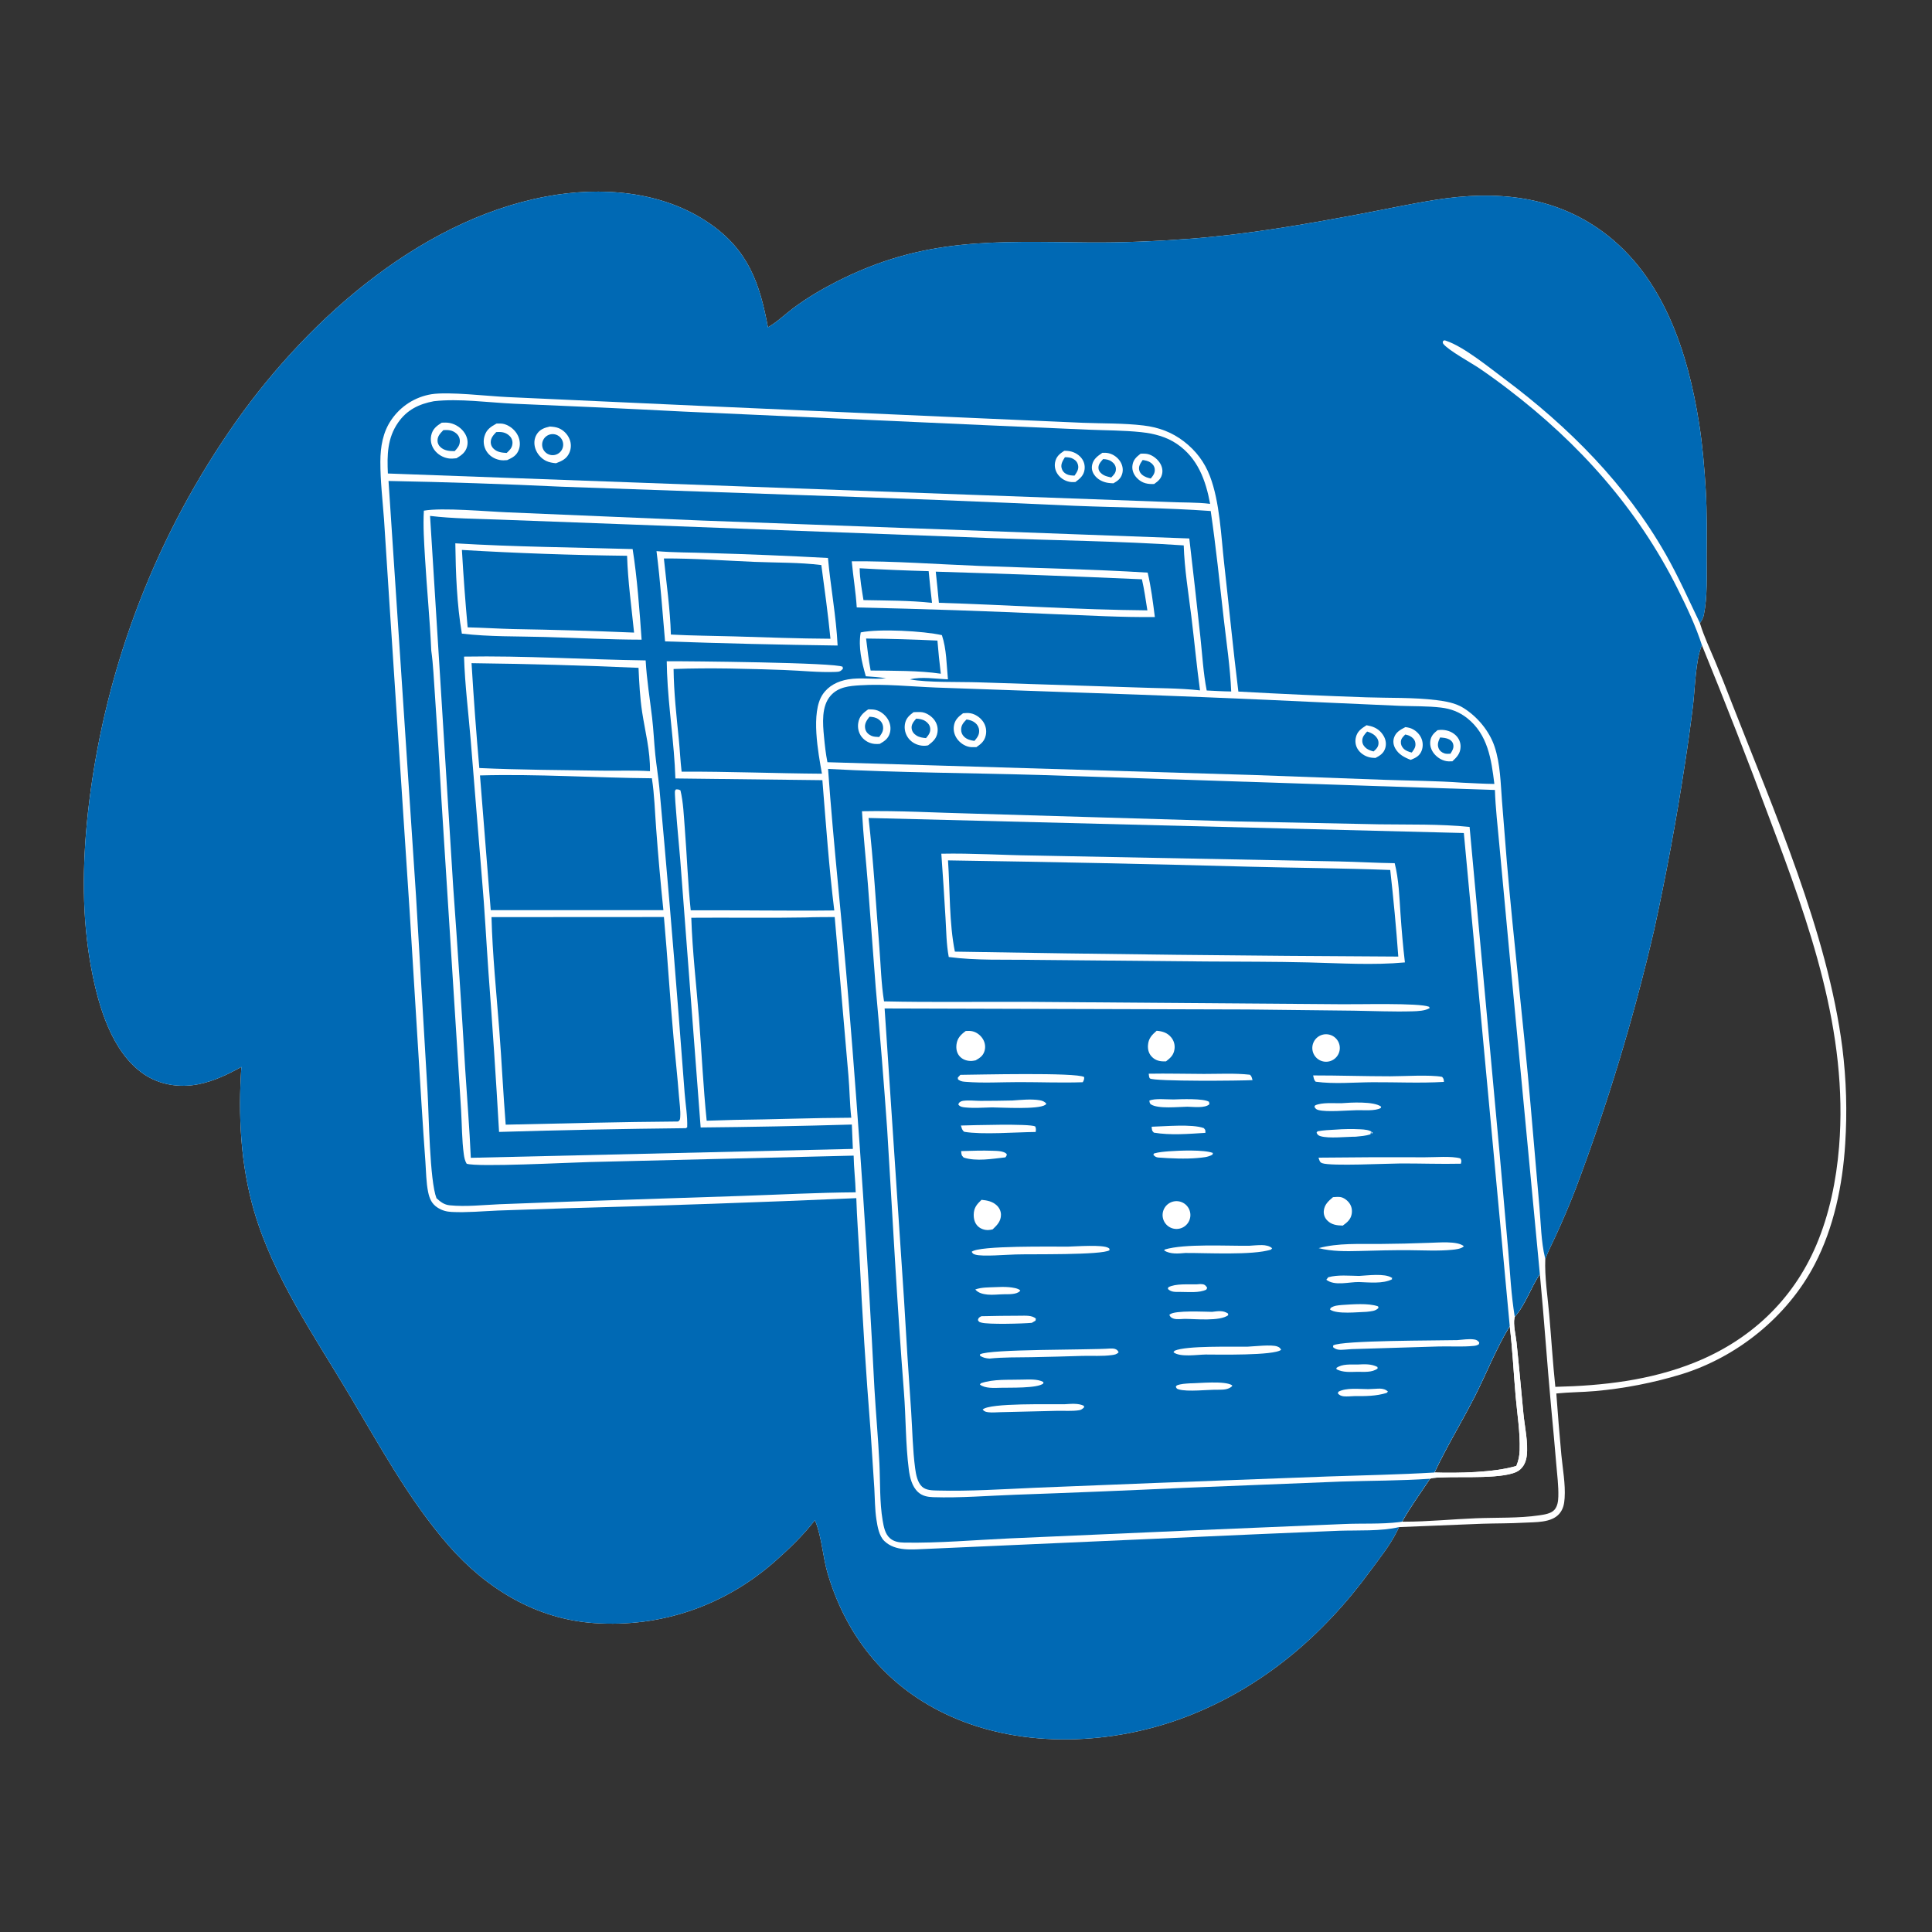 <?xml version="1.0" encoding="utf-8" ?>
<svg xmlns="http://www.w3.org/2000/svg" xmlns:xlink="http://www.w3.org/1999/xlink" width="1024" height="1024">
	<rect width="100%" height="100%" fill="#333333" stroke="none"/>
	<path fill="white" d="M127.938 565.495C120.715 569.482 113.373 573.018 105.228 574.661C95.343 576.655 84.768 575.089 76.342 569.388C59.191 557.783 52.128 533.047 48.467 513.705C43.282 486.306 43.631 458.493 46.591 430.876Q47.333 424.116 48.282 417.383Q49.231 410.649 50.385 403.947Q51.54 397.246 52.899 390.583Q54.259 383.92 55.821 377.301Q57.384 370.683 59.149 364.116Q60.914 357.548 62.879 351.038Q64.844 344.528 67.007 338.081Q69.171 331.634 71.531 325.256Q73.891 318.879 76.445 312.576Q78.999 306.274 81.745 300.053Q84.491 293.832 87.426 287.697Q90.362 281.563 93.483 275.522Q96.605 269.48 99.91 263.537Q103.216 257.594 106.702 251.755Q110.187 245.916 113.85 240.187Q117.513 234.458 121.35 228.843C159.614 172.623 220.466 117.188 289.269 104.188C318.363 98.691 350.904 101.103 375.904 118.302C396.487 132.463 402.631 149.833 407.025 173.475C411.973 170.667 416.166 166.5 420.73 163.11C427.759 157.889 435.442 153.341 443.236 149.361C489.704 125.638 526.743 128.069 577.169 128.504C594.856 128.656 612.817 127.889 630.449 126.565C660.854 124.281 690.701 119.091 720.642 113.475C734.104 110.95 747.532 108.045 761.059 105.899C792.426 100.924 823.034 103.457 849.406 122.768C881.582 146.327 894.68 186.789 900.583 224.56C902.409 236.24 903.394 248.083 904.094 259.878C904.789 271.576 904.6 283.418 904.555 295.134C904.516 305.152 905.083 316.164 903.051 325.987C902.708 327.646 901.974 328.891 900.987 330.246L901.144 330.765C903.221 337.411 906.272 343.92 908.973 350.336Q913.474 361.054 917.625 371.912C940.036 429.375 968.658 494.242 976.498 555.429Q978.071 568.069 978.446 580.8Q978.82 593.532 977.994 606.242C976.644 628.081 971.981 650.661 961.811 670.176C947.438 697.756 920.879 719.204 891.227 728.38Q880.06 731.785 868.602 734.02Q857.143 736.255 845.515 737.297C838.652 737.912 831.72 737.861 824.88 738.574Q826.051 754.802 827.537 771.005C828.245 778.454 829.792 786.633 829.283 794.062C829.072 797.139 828.577 799.809 826.55 802.227C822.352 807.233 813.758 806.705 807.697 807.058C800.302 807.49 792.904 807.379 785.504 807.62L741.525 809.393L740.487 811.507C736.81 819.029 731.236 825.859 726.3 832.611C701.169 866.985 669 894.378 629.02 909.802C590.031 924.844 542.696 927.027 504.091 909.798C471.132 895.088 449.211 868.897 438.826 834.492C436.058 825.32 435.697 815.265 432.182 806.369C432.099 806.159 432.011 805.951 431.925 805.742C425.957 813.497 418.193 820.999 410.842 827.483C384.147 851.024 350.508 862.703 315.005 860.277C284.172 858.17 257.777 842.086 237.768 819.143C216.87 795.182 201.298 766.396 185.081 739.183C166.608 708.185 144.78 676.619 134.623 641.713C127.45 617.062 126.209 590.99 127.938 565.495ZM819.035 667.217C818.652 676.984 820.274 687.036 821.122 696.756C822.236 709.521 823.018 722.309 824.355 735.057C849.479 734.477 874.479 731.646 897.986 722.242C927.42 710.467 950.135 689.341 962.616 660.057C969.631 643.597 973.292 625.622 974.747 607.826C979.723 546.964 958.999 489.836 937.891 433.844Q920.71 387.605 902.039 341.947C898.669 349.747 898.429 364.794 897.36 373.678Q895.475 389.242 893.062 404.734Q886.323 448.997 876.762 492.737Q868.622 527.857 858.156 562.356Q847.691 596.854 834.945 630.577Q830.085 643.068 824.471 655.24C822.686 659.188 820.543 663.166 819.035 667.217ZM760.3 780.461C772.549 780.841 792.023 780.53 803.694 776.963C804.849 774.159 805.364 771.667 805.461 768.644C805.763 759.248 804.164 749.613 803.344 740.25C802.256 727.814 801.676 715.298 800.196 702.9C792.965 714.716 787.869 727.956 781.582 740.3C774.704 753.806 766.76 766.726 760.3 780.461ZM802.853 697.897C802.799 698.125 802.738 698.351 802.69 698.58C801.975 702.009 803.386 707.774 803.774 711.379C805.136 724.027 806.198 736.688 807.45 749.344C808.143 756.346 810.04 764.647 809.205 771.583C808.837 774.647 807.653 777.448 805.117 779.321C798.568 784.159 774.138 782.518 764.995 783.047C762.8 783.173 760.013 783.036 757.933 783.763C752.985 791.236 747.497 798.701 743.14 806.516Q743.769 806.529 744.398 806.528C756.957 806.521 769.667 805.21 782.231 804.708C793.112 804.273 805.029 804.759 815.784 803.165C818.369 802.782 822.034 802.297 823.85 800.263C825.549 798.359 825.879 795.596 825.945 793.153C826.098 787.532 825.336 781.783 824.871 776.181Q823.591 761.023 822.138 745.88C819.969 722.361 818.396 698.794 816.153 675.278C811.337 682.43 808.544 691.513 802.853 697.897Z"/>
	<path fill="#0069B4" d="M127.938 565.495C120.715 569.482 113.373 573.018 105.228 574.661C95.343 576.655 84.768 575.089 76.342 569.388C59.191 557.783 52.128 533.047 48.467 513.705C43.282 486.306 43.631 458.493 46.591 430.876Q47.333 424.116 48.282 417.383Q49.231 410.649 50.385 403.947Q51.54 397.246 52.899 390.583Q54.259 383.92 55.821 377.301Q57.384 370.683 59.149 364.116Q60.914 357.548 62.879 351.038Q64.844 344.528 67.007 338.081Q69.171 331.634 71.531 325.256Q73.891 318.879 76.445 312.576Q78.999 306.274 81.745 300.053Q84.491 293.832 87.426 287.697Q90.362 281.563 93.483 275.522Q96.605 269.48 99.91 263.537Q103.216 257.594 106.702 251.755Q110.187 245.916 113.85 240.187Q117.513 234.458 121.35 228.843C159.614 172.623 220.466 117.188 289.269 104.188C318.363 98.691 350.904 101.103 375.904 118.302C396.487 132.463 402.631 149.833 407.025 173.475C411.973 170.667 416.166 166.5 420.73 163.11C427.759 157.889 435.442 153.341 443.236 149.361C489.704 125.638 526.743 128.069 577.169 128.504C594.856 128.656 612.817 127.889 630.449 126.565C660.854 124.281 690.701 119.091 720.642 113.475C734.104 110.95 747.532 108.045 761.059 105.899C792.426 100.924 823.034 103.457 849.406 122.768C881.582 146.327 894.68 186.789 900.583 224.56C902.409 236.24 903.394 248.083 904.094 259.878C904.789 271.576 904.6 283.418 904.555 295.134C904.516 305.152 905.083 316.164 903.051 325.987C902.708 327.646 901.974 328.891 900.987 330.246C895.111 318.05 889.59 305.593 882.891 293.821C861.749 256.666 831.441 226.26 797.383 200.815C789.371 194.829 775.852 183.772 766.613 180.68C765.451 180.291 765.946 180.294 764.884 180.659C764.744 181.408 764.501 181.608 765.014 182.274C767.639 185.681 780.058 192.478 784.209 195.299Q791.835 200.513 799.169 206.131C837.076 235.014 867.922 269.5 889.316 312.333C894.044 321.797 898.81 331.862 902.039 341.947C898.669 349.747 898.429 364.794 897.36 373.678Q895.475 389.242 893.062 404.734Q886.323 448.997 876.762 492.737Q868.622 527.857 858.156 562.356Q847.691 596.854 834.945 630.577Q830.085 643.068 824.471 655.24C822.686 659.188 820.543 663.166 819.035 667.217L818.87 666.552C816.804 658.002 816.714 648.355 815.919 639.569L811.218 585.471C807.487 542.521 802.329 499.709 798.658 456.754L796.095 424.682C795.349 415.111 795.228 404.961 792.179 395.788C789.395 387.411 782.917 379.67 775.414 375.089C771.296 372.574 766.172 371.68 761.444 371.094C749.178 369.575 736.522 370.017 724.17 369.595C701.581 368.823 678.927 367.806 656.358 366.547C653.548 343.995 651.393 321.386 648.846 298.806C647.19 284.129 646.54 266.076 641.263 252.309C638.414 244.877 633.795 238.809 627.503 233.973C621.076 229.032 614.109 226.481 606.097 225.519C595.404 224.236 584.624 224.52 573.878 224.086L519.103 221.684L374.686 215.272L269.172 210.465C258.401 209.981 237.957 207.494 228.678 208.947Q227.878 209.077 227.086 209.248Q226.293 209.419 225.511 209.63Q224.728 209.841 223.957 210.091Q223.186 210.342 222.429 210.631Q221.672 210.92 220.93 211.247Q220.189 211.574 219.465 211.939Q218.741 212.303 218.036 212.704Q217.331 213.105 216.648 213.541Q215.965 213.977 215.305 214.447Q214.644 214.918 214.009 215.421Q213.373 215.924 212.764 216.459Q212.155 216.993 211.574 217.558Q210.993 218.123 210.441 218.717Q209.889 219.311 209.368 219.932Q208.848 220.553 208.359 221.2Q207.87 221.846 207.415 222.517C202.899 229.066 201.62 236.874 201.597 244.69C201.566 254.865 202.802 265.219 203.545 275.371L206.41 319.736L217.157 483.642L223.405 585.128Q224.355 600.397 225.466 615.655C225.849 620.936 225.855 626.684 226.932 631.858C227.658 635.344 228.863 638.117 231.95 640.082C234.325 641.594 236.618 642.216 239.405 642.357C247.496 642.766 255.831 641.955 263.921 641.611L300.821 640.379Q377.364 638.353 453.864 635.047C454.169 645.367 454.999 655.654 455.532 665.962Q457.744 712.03 461.391 758.007L463.419 789.011C463.729 794.416 463.693 800 464.512 805.353C465.087 809.112 465.907 814.088 468.729 816.784C474.653 822.445 483.64 821.209 491.244 820.946L667.659 813.106L709.696 811.328C719.612 811.002 732.034 811.676 741.525 809.393L740.487 811.507C736.81 819.029 731.236 825.859 726.3 832.611C701.169 866.985 669 894.378 629.02 909.802C590.031 924.844 542.696 927.027 504.091 909.798C471.132 895.088 449.211 868.897 438.826 834.492C436.058 825.32 435.697 815.265 432.182 806.369C432.099 806.159 432.011 805.951 431.925 805.742C425.957 813.497 418.193 820.999 410.842 827.483C384.147 851.024 350.508 862.703 315.005 860.277C284.172 858.17 257.777 842.086 237.768 819.143C216.87 795.182 201.298 766.396 185.081 739.183C166.608 708.185 144.78 676.619 134.623 641.713C127.45 617.062 126.209 590.99 127.938 565.495Z"/>
	<path fill="white" d="M438.891 407.548C476.158 409.548 513.63 409.668 550.938 410.747L792.338 418.704C792.629 428.237 793.803 437.887 794.642 447.389L799.847 503.3L816.153 675.278C811.337 682.43 808.544 691.513 802.853 697.897C802.799 698.125 802.738 698.351 802.69 698.58C801.975 702.009 803.386 707.774 803.774 711.379C805.136 724.027 806.198 736.688 807.45 749.344C808.143 756.346 810.04 764.647 809.205 771.583C808.837 774.647 807.653 777.448 805.117 779.321C798.568 784.159 774.138 782.518 764.995 783.047C762.8 783.173 760.013 783.036 757.933 783.763C752.985 791.236 747.497 798.701 743.14 806.516C742.637 806.598 742.134 806.685 741.628 806.747C731.893 807.938 721.914 807.319 712.113 807.772L630.673 811.194L534.816 815.397C516.338 816.249 497.753 817.933 479.246 817.612C476.54 817.566 473.86 817.153 471.736 815.336C469.087 813.069 468.386 809.18 467.829 805.904C466.171 796.15 466.585 785.466 466.096 775.541C465.443 762.291 464.235 749.091 463.458 735.85Q458.244 632.926 449.748 530.22C446.457 489.295 441.81 448.507 438.891 407.548ZM760.3 780.461C772.549 780.841 792.023 780.53 803.694 776.963C804.849 774.159 805.364 771.667 805.461 768.644C805.763 759.248 804.164 749.613 803.344 740.25C802.256 727.814 801.676 715.298 800.196 702.9C792.965 714.716 787.869 727.956 781.582 740.3C774.704 753.806 766.76 766.726 760.3 780.461Z"/>
	<path fill="#0069B4" d="M438.891 407.548C476.158 409.548 513.63 409.668 550.938 410.747L792.338 418.704C792.629 428.237 793.803 437.887 794.642 447.389L799.847 503.3L816.153 675.278C811.337 682.43 808.544 691.513 802.853 697.897C800.939 686.419 800.389 674.644 799.409 663.052L794.662 609.571L778.914 438.288C763.096 436.687 746.921 437.127 731.033 436.904L655.159 435.368L515.906 431.245C496.289 430.788 476.479 429.573 456.869 429.969C457.547 442.784 458.983 455.574 459.976 468.369L464.132 523.155Q467.563 560.742 470.213 598.393C473.09 644.852 475.455 691.31 479.096 737.723C480.169 751.4 479.939 765.284 481.688 778.89C482.226 783.077 483.373 787.917 486.62 790.869C488.844 792.891 491.621 793.437 494.541 793.532C509.051 794.003 523.77 792.759 538.282 792.238Q582.555 790.681 626.807 788.62L710.637 785.266C726.356 784.746 742.257 784.863 757.933 783.763C752.985 791.236 747.497 798.701 743.14 806.516C742.637 806.598 742.134 806.685 741.628 806.747C731.893 807.938 721.914 807.319 712.113 807.772L630.673 811.194L534.816 815.397C516.338 816.249 497.753 817.933 479.246 817.612C476.54 817.566 473.86 817.153 471.736 815.336C469.087 813.069 468.386 809.18 467.829 805.904C466.171 796.15 466.585 785.466 466.096 775.541C465.443 762.291 464.235 749.091 463.458 735.85Q458.244 632.926 449.748 530.22C446.457 489.295 441.81 448.507 438.891 407.548Z"/>
	<path fill="#0069B4" d="M460.345 433.541L775.864 441.517L800.196 702.9C792.965 714.716 787.869 727.956 781.582 740.3C774.704 753.806 766.76 766.726 760.3 780.461C741.454 781.581 722.558 781.917 703.688 782.571L611.778 786.023L548.5 788.547C531.384 789.312 514.063 790.454 496.93 790.012C494.219 789.942 490.849 789.948 488.724 787.994C486.255 785.725 485.479 781.492 485.052 778.295C483.737 768.444 483.592 758.23 482.945 748.304Q480.839 718.417 479.134 688.504L468.866 534.503L661 535.043L717.723 535.68C727.986 535.83 738.323 536.308 748.583 536.019C751.414 535.939 755.328 535.818 757.769 534.287L757.439 533.615C752.326 531.471 720.02 532.392 711.24 532.265L544.049 530.999C518.906 530.893 493.688 531.313 468.558 530.743C467.068 521.543 466.838 511.739 466.098 502.437C464.269 479.447 462.979 456.463 460.345 433.541Z"/>
	<path fill="white" d="M498.921 452.481C515.264 452.151 531.548 453.264 547.88 453.447L709.504 456.578C719.413 456.769 729.304 457.387 739.215 457.514C741.401 466.035 741.674 475.408 742.282 484.162C742.884 492.843 743.602 501.456 744.63 510.098C727.72 511.666 710.18 510.503 693.223 510.095C675.366 509.665 657.479 509.728 639.615 509.607L547.574 508.758C532.668 508.492 517.663 509.198 502.861 507.232C501.576 500.399 501.561 493.474 501.141 486.558Q500.153 469.512 498.921 452.481Z"/>
	<path fill="#0069B4" d="M502.46 456.022Q582.311 457.196 662.14 459.364C687.051 460.028 711.935 460.141 736.852 461.11Q739.453 484.014 741.12 507.005Q623.606 506.437 506.107 504.385C503.036 489.233 503.546 471.582 502.46 456.022Z"/>
	<path fill="white" d="M509.008 569.687C517.328 569.621 570.568 568.288 574.624 570.86C574.702 572.142 574.485 572.435 573.899 573.602C562.636 573.989 551.288 573.527 540.013 573.536C530.775 573.543 521.12 574.142 511.92 573.397C510.582 573.289 509.346 573.21 508.214 572.419C507.54 571.947 507.741 572.01 507.672 571.142L509.008 569.687Z"/>
	<path fill="white" d="M566.09 660.737C570.314 660.645 584.388 659.554 587.442 661.406C588.165 661.845 587.951 661.733 588.085 662.62C584.289 665.331 545.934 664.613 538.326 664.891C533.601 664.98 520.724 666.118 516.997 664.994C515.769 664.624 515.643 664.501 515.018 663.477C518.807 660.044 558.531 660.821 566.09 660.737Z"/>
	<path fill="white" d="M757.625 658.722C762.156 658.642 772.49 657.57 775.888 660.545C774.511 661.949 771.5 662.234 769.574 662.421C762.224 663.136 754.515 662.678 747.126 662.629C738.32 662.571 729.551 662.781 720.75 663.043C713.349 663.227 706.141 663.343 698.919 661.543C709.406 658.702 720.518 659.436 731.288 659.324Q744.461 659.223 757.625 658.722Z"/>
	<path fill="white" d="M698.838 613.582Q727.092 613.246 755.347 613.379C760.571 613.42 769.277 612.618 773.997 613.972C774.79 615.196 774.564 615.325 774.305 616.787C763.68 617.027 753.093 616.631 742.473 616.654C735.475 616.67 705.505 618.196 700.775 616.512C699.365 616.011 699.31 614.854 698.838 613.582Z"/>
	<path fill="white" d="M772.387 710.287C775.169 710.083 778.548 709.527 781.305 709.935C782.657 710.136 783.165 710.492 784.025 711.517L783.875 712.428C782.977 713.1 782.075 713.258 780.979 713.366C774.941 713.962 768.567 713.49 762.47 713.661L716.375 715.06Q714.683 715.205 712.989 715.316C710.541 715.476 708.496 715.735 706.561 714.033L706.625 713.1C711.064 710.346 762.298 710.563 772.387 710.287Z"/>
	<path fill="white" d="M588.362 714.746C589.045 714.669 590.377 714.75 591.012 714.98C592.12 715.381 592.385 715.781 592.896 716.735C591.876 717.835 590.839 718.007 589.387 718.212C584.301 718.927 578.879 718.519 573.74 718.65Q560.307 719.077 546.869 719.338C539.415 719.458 531.878 719.313 524.458 720.069C522.548 719.941 520.967 719.634 519.383 718.509L519.429 717.828C524.392 714.934 577.408 715.578 588.362 714.746Z"/>
	<path fill="white" d="M695.986 569.999C709.593 569.988 723.198 570.454 736.808 570.454C743.957 570.454 757.875 569.537 764.331 570.76C765.257 571.806 765.177 572.01 765.309 573.425C752.654 574.18 740.149 573.538 727.5 573.603C717.523 573.655 707.266 574.665 697.359 573.334C696.334 572.374 696.326 571.331 695.986 569.999Z"/>
	<path fill="white" d="M661.242 713.767C664.768 713.62 674.028 712.508 677.017 713.676C678.174 714.128 678.453 714.418 679.018 715.423C675.381 718.566 645.234 717.939 639.051 717.928C634.573 717.967 625.458 719.504 621.945 716.706L622.577 715.916C628.734 713.135 653.176 713.905 661.242 713.767Z"/>
	<path fill="white" d="M662.15 660.275C664.389 660.128 666.674 659.904 668.917 659.925C670.651 659.941 673.087 660.373 674.26 661.637L673.639 662.324C663.888 665.437 639.274 664.026 628.245 664.105C624.551 664.427 620.306 664.845 617.02 662.777L617.374 662.261C627.844 659.097 650.368 660.435 662.15 660.275Z"/>
	<path fill="white" d="M511.888 546.434C513.161 546.379 514.4 546.335 515.645 546.66C517.883 547.244 519.896 548.878 521.044 550.869C522.122 552.741 522.442 554.95 521.819 557.031C521.045 559.617 519.363 560.723 517.114 562C516.195 562.18 515.316 562.356 514.375 562.328C512.124 562.262 509.962 561.459 508.494 559.696C507.024 557.929 506.67 555.685 506.977 553.46C507.434 550.146 509.297 548.331 511.888 546.434Z"/>
	<path fill="white" d="M564.207 744.277C567.425 744.098 571.613 743.606 574.538 745.148L574.536 745.986C573.777 746.677 573.118 747.258 572.07 747.433C568.347 748.055 563.885 747.669 560.068 747.77L530.25 748.486C528.237 748.505 525.988 748.779 524.004 748.534C522.581 748.357 521.75 748.193 520.826 747.103C524.401 743.456 557.3 744.428 564.207 744.277Z"/>
	<path fill="white" d="M608.838 569.088C618.597 568.905 628.348 569.183 638.106 569.201C646.16 569.217 654.429 568.736 662.437 569.62C663.476 570.445 663.485 571.249 663.868 572.481C658.425 572.839 611.89 573.275 609.513 571.607C608.979 571.232 608.948 569.737 608.838 569.088Z"/>
	<path fill="white" d="M520.228 635.935C523.126 636.207 525.973 636.747 528.193 638.78C529.645 640.111 530.535 641.889 530.53 643.878C530.523 647.315 528.469 649.354 526.145 651.579C525.395 651.783 524.715 651.882 523.932 651.932C521.972 652.058 519.84 651.36 518.393 650.02C516.63 648.387 516.044 646.049 516.09 643.718C516.162 640.157 517.727 638.289 520.228 635.935Z"/>
	<path fill="white" d="M706.532 634.519C707.758 634.445 709.052 634.308 710.274 634.445C712.154 634.656 714.155 636.217 715.216 637.72C716.419 639.424 716.775 641.42 716.418 643.461C715.909 646.379 713.972 647.955 711.688 649.598C708.581 649.514 705.679 649.178 703.418 646.807C702.13 645.456 701.497 643.774 701.631 641.907C701.874 638.538 704.097 636.556 706.532 634.519Z"/>
	<path fill="white" d="M613.054 546.323C616.205 546.583 618.844 547.407 620.886 549.99Q621.142 550.316 621.362 550.668Q621.583 551.019 621.766 551.391Q621.949 551.763 622.093 552.152Q622.237 552.541 622.34 552.942Q622.443 553.344 622.504 553.754Q622.565 554.164 622.583 554.579Q622.601 554.993 622.577 555.407Q622.552 555.821 622.485 556.23C622.008 559.292 620.358 560.716 618.012 562.537Q617.209 562.554 616.405 562.539C613.95 562.479 611.81 561.67 610.182 559.765C608.77 558.114 608.303 556.081 608.457 553.948C608.714 550.389 610.473 548.577 613.054 546.323Z"/>
	<path fill="white" d="M622.178 636.767Q622.354 636.733 622.532 636.708Q622.71 636.683 622.889 636.667Q623.068 636.65 623.247 636.642Q623.427 636.635 623.606 636.636Q623.786 636.637 623.965 636.647Q624.145 636.656 624.323 636.675Q624.502 636.694 624.679 636.721Q624.857 636.748 625.033 636.784Q625.209 636.82 625.383 636.864Q625.557 636.908 625.729 636.961Q625.9 637.014 626.069 637.075Q626.238 637.136 626.404 637.206Q626.57 637.275 626.732 637.352Q626.894 637.43 627.052 637.515Q627.21 637.6 627.364 637.692Q627.518 637.785 627.667 637.885Q627.816 637.985 627.96 638.093Q628.104 638.2 628.243 638.314Q628.382 638.428 628.515 638.549Q628.648 638.669 628.775 638.797Q628.901 638.924 629.022 639.057Q629.142 639.19 629.256 639.329Q629.37 639.468 629.477 639.612Q629.584 639.756 629.684 639.905Q629.784 640.055 629.877 640.209Q629.969 640.363 630.054 640.521Q630.139 640.679 630.216 640.841Q630.293 641.004 630.362 641.17Q630.431 641.335 630.492 641.504Q630.553 641.673 630.605 641.845Q630.658 642.017 630.702 642.191Q630.746 642.365 630.782 642.541Q630.818 642.717 630.845 642.895Q630.872 643.072 630.89 643.251Q630.908 643.43 630.918 643.609Q630.927 643.788 630.928 643.968Q630.929 644.147 630.921 644.327Q630.913 644.506 630.896 644.685Q630.88 644.864 630.854 645.042Q630.829 645.22 630.795 645.396Q630.761 645.573 630.719 645.747Q630.676 645.921 630.625 646.094Q630.574 646.266 630.514 646.435Q630.455 646.605 630.388 646.771Q630.32 646.938 630.244 647.101Q630.169 647.264 630.085 647.423Q630.002 647.582 629.911 647.737Q629.82 647.891 629.721 648.042Q629.623 648.192 629.517 648.337Q629.411 648.482 629.298 648.622Q629.186 648.762 629.066 648.896Q628.947 649.03 628.821 649.159Q628.696 649.287 628.564 649.409Q628.432 649.531 628.294 649.646Q628.157 649.761 628.013 649.87Q627.87 649.979 627.722 650.08Q627.574 650.181 627.421 650.276Q627.268 650.37 627.11 650.456Q626.953 650.543 626.792 650.621Q626.63 650.7 626.465 650.771Q626.3 650.842 626.132 650.904Q625.963 650.967 625.792 651.021Q625.621 651.076 625.447 651.122Q625.274 651.168 625.098 651.205Q624.861 651.256 624.62 651.29Q624.38 651.325 624.138 651.344Q623.896 651.363 623.654 651.366Q623.411 651.369 623.169 651.356Q622.926 651.343 622.685 651.314Q622.444 651.286 622.206 651.241Q621.967 651.196 621.732 651.136Q621.497 651.075 621.266 651Q621.036 650.924 620.811 650.833Q620.585 650.743 620.367 650.637Q620.148 650.532 619.937 650.413Q619.726 650.293 619.523 650.16Q619.32 650.027 619.126 649.881Q618.932 649.734 618.749 649.576Q618.565 649.417 618.392 649.247Q618.219 649.076 618.058 648.895Q617.897 648.714 617.748 648.522Q617.599 648.33 617.463 648.129Q617.327 647.928 617.204 647.719Q617.082 647.509 616.973 647.292Q616.865 647.075 616.771 646.851Q616.677 646.627 616.598 646.398Q616.519 646.168 616.455 645.934Q616.392 645.7 616.344 645.462Q616.296 645.224 616.263 644.983Q616.231 644.743 616.214 644.5Q616.198 644.258 616.197 644.016Q616.197 643.773 616.213 643.531Q616.228 643.288 616.259 643.048Q616.291 642.807 616.338 642.569Q616.385 642.331 616.448 642.096Q616.511 641.862 616.589 641.632Q616.667 641.402 616.76 641.178Q616.853 640.954 616.961 640.736Q617.068 640.519 617.19 640.309Q617.312 640.099 617.447 639.897Q617.582 639.696 617.73 639.503Q617.879 639.311 618.039 639.129Q618.2 638.947 618.372 638.776Q618.544 638.605 618.727 638.446Q618.91 638.286 619.103 638.139Q619.297 637.992 619.499 637.858Q619.701 637.724 619.912 637.604Q620.123 637.484 620.341 637.378Q620.56 637.271 620.784 637.18Q621.009 637.088 621.24 637.012Q621.47 636.935 621.705 636.874Q621.94 636.813 622.178 636.767Z"/>
	<path fill="white" d="M701.718 548.26Q701.892 548.233 702.068 548.214Q702.243 548.196 702.419 548.185Q702.595 548.175 702.772 548.174Q702.948 548.172 703.125 548.179Q703.301 548.186 703.477 548.201Q703.652 548.217 703.827 548.241Q704.002 548.265 704.175 548.297Q704.349 548.329 704.521 548.37Q704.692 548.411 704.862 548.46Q705.031 548.509 705.198 548.566Q705.365 548.623 705.529 548.688Q705.693 548.753 705.853 548.826Q706.014 548.899 706.171 548.98Q706.328 549.061 706.481 549.149Q706.633 549.237 706.782 549.333Q706.93 549.428 707.074 549.531Q707.217 549.634 707.356 549.743Q707.494 549.852 707.627 549.968Q707.76 550.084 707.887 550.207Q708.014 550.329 708.135 550.457Q708.256 550.585 708.371 550.719Q708.486 550.853 708.594 550.993Q708.702 551.132 708.803 551.277Q708.905 551.421 708.999 551.57Q709.093 551.719 709.18 551.873Q709.267 552.027 709.346 552.184Q709.425 552.342 709.497 552.503Q709.568 552.664 709.632 552.829Q709.696 552.993 709.751 553.161Q709.807 553.328 709.854 553.498Q709.902 553.668 709.941 553.84Q709.98 554.012 710.011 554.186Q710.042 554.36 710.064 554.535Q710.087 554.71 710.1 554.885Q710.114 555.061 710.12 555.238Q710.125 555.414 710.122 555.59Q710.119 555.767 710.107 555.943Q710.095 556.119 710.075 556.294Q710.055 556.469 710.026 556.643Q709.997 556.817 709.96 556.99Q709.923 557.162 709.878 557.333Q709.832 557.503 709.779 557.671Q709.725 557.839 709.663 558.005Q709.602 558.17 709.532 558.332Q709.463 558.494 709.385 558.653Q709.308 558.811 709.223 558.966Q709.138 559.12 709.046 559.271Q708.953 559.421 708.854 559.567Q708.754 559.712 708.648 559.853Q708.542 559.994 708.428 560.129Q708.315 560.264 708.196 560.394Q708.076 560.524 707.951 560.648Q707.825 560.771 707.693 560.889Q707.562 561.006 707.425 561.118Q707.288 561.229 707.146 561.333Q707.003 561.437 706.856 561.535Q706.709 561.632 706.557 561.722Q706.406 561.812 706.25 561.895Q706.094 561.977 705.934 562.052Q705.775 562.127 705.611 562.194Q705.448 562.261 705.282 562.321Q705.116 562.38 704.947 562.431Q704.778 562.482 704.607 562.525Q704.436 562.568 704.263 562.602Q704.026 562.649 703.786 562.681Q703.547 562.712 703.305 562.728Q703.064 562.743 702.823 562.742Q702.581 562.742 702.34 562.725Q702.099 562.709 701.859 562.676Q701.62 562.644 701.383 562.595Q701.146 562.547 700.913 562.483Q700.68 562.419 700.452 562.34Q700.223 562.261 700.001 562.167Q699.778 562.072 699.562 561.964Q699.346 561.855 699.138 561.732Q698.93 561.609 698.73 561.473Q698.531 561.337 698.341 561.187Q698.151 561.038 697.971 560.877Q697.791 560.715 697.622 560.542Q697.454 560.369 697.297 560.185Q697.14 560.001 696.996 559.807Q696.852 559.613 696.72 559.411Q696.589 559.208 696.472 558.996Q696.355 558.785 696.251 558.567Q696.148 558.348 696.06 558.123Q695.972 557.898 695.898 557.668Q695.825 557.438 695.767 557.203Q695.709 556.968 695.667 556.731Q695.625 556.493 695.598 556.252Q695.572 556.012 695.562 555.771Q695.551 555.529 695.557 555.288Q695.562 555.046 695.584 554.805Q695.606 554.565 695.643 554.326Q695.681 554.087 695.734 553.852Q695.787 553.616 695.856 553.384Q695.925 553.153 696.009 552.926Q696.093 552.699 696.192 552.479Q696.291 552.258 696.404 552.045Q696.517 551.831 696.644 551.626Q696.771 551.42 696.912 551.224Q697.052 551.027 697.206 550.84Q697.359 550.653 697.524 550.477Q697.689 550.3 697.866 550.135Q698.042 549.97 698.23 549.817Q698.417 549.664 698.614 549.524Q698.81 549.384 699.016 549.257Q699.222 549.13 699.436 549.017Q699.649 548.904 699.87 548.806Q700.091 548.707 700.317 548.624Q700.544 548.54 700.776 548.472Q701.008 548.403 701.243 548.35Q701.479 548.297 701.718 548.26Z"/>
	<path fill="white" d="M536.585 583.287C541.143 582.979 546.499 582.4 550.989 583.136C552.481 583.38 553.682 583.845 554.601 585.021C554.402 585.217 554.235 585.452 554.004 585.61C550.274 588.154 531.221 586.982 525.775 586.944C521.097 587.051 516.187 587.429 511.533 586.953C510.075 586.804 508.913 586.634 507.945 585.485L508.245 584.569C509.012 583.869 509.579 583.578 510.592 583.444C513.508 583.057 516.729 583.464 519.69 583.485C525.317 583.525 530.959 583.375 536.585 583.287Z"/>
	<path fill="white" d="M509.303 596.555C515.127 596.393 545.584 595.459 548.689 597.028C549.178 598.156 549.099 598.767 548.916 599.969C538.414 600.061 520.62 601.516 511.071 599.874C509.83 598.931 509.786 598.011 509.303 596.555Z"/>
	<path fill="white" d="M710.835 584.732C715.875 584.344 728.214 583.636 732.022 586.549L731.834 587.266C728.906 588.962 722.732 588.349 719.314 588.421C714.293 588.497 703.137 589.533 698.8 588.339C697.504 587.982 697.353 587.662 696.648 586.616L697.065 585.86C700.805 584.201 706.699 584.798 710.835 584.732Z"/>
	<path fill="white" d="M541.803 731.219C545.22 731.181 549.952 730.791 553.011 732.494L552.972 733.278C549.918 735.921 535.03 735.415 530.375 735.549C527.054 735.645 522.107 735.987 519.364 733.843L519.859 733.159C526.643 730.796 534.694 731.466 541.803 731.219Z"/>
	<path fill="white" d="M622.004 582.732C625.69 582.591 637.962 582.098 640.81 583.988L641.011 585.256C638.649 587.49 632.58 586.629 629.335 586.583C624.738 586.62 613.733 587.87 609.993 585.321C609.286 584.839 609.351 584.155 609.162 583.375C611.976 582.013 618.686 582.783 622.004 582.732Z"/>
	<path fill="white" d="M720.367 676.265C724.724 676.045 733.993 674.766 737.645 677.239C737.841 677.372 738.025 677.522 738.215 677.664L737.683 677.094L737.803 678.059C732.952 680.537 725.593 679.675 720.279 679.506C714.98 679.416 707.476 681.751 702.979 678.293L703.999 676.974C709.062 675.557 715.125 676.193 720.367 676.265Z"/>
	<path fill="white" d="M520.108 697.625Q530.375 697.377 540.644 697.363C543.258 697.367 547.124 697.018 549.039 698.946L548.838 699.981L546.879 701.13C542.264 701.568 523.787 702.088 520.105 700.998C518.977 700.664 518.903 700.707 518.306 699.642C518.711 698.282 518.87 698.37 520.108 697.625Z"/>
	<path fill="white" d="M642.389 695.302C645.497 694.991 648.116 694.36 650.887 696.201L650.963 697.087C646.546 700.445 633.434 699.035 627.936 699.032C626.231 699.081 623.679 699.43 622.046 698.893C620.907 698.518 620.247 698.04 619.791 696.931C619.885 696.834 619.967 696.724 620.073 696.641C622.949 694.398 638.413 695.283 642.389 695.302Z"/>
	<path fill="white" d="M610.397 597.189C617.595 597.004 631.678 595.65 638.003 597.899C639.011 598.951 638.88 598.953 638.887 600.431C630.025 600.992 620.351 601.804 611.566 600.323C610.389 599.239 610.58 598.739 610.397 597.189Z"/>
	<path fill="white" d="M707.847 598.725C712.1 598.388 716.791 598.324 721.051 598.553C723.025 598.659 726.16 598.798 727.548 600.375L727.026 600.94L726.7 599.685L726.366 601.221C723.822 602.039 721.182 602.213 718.537 602.473C713.648 602.462 704.374 603.54 699.938 602.207C698.702 601.836 698.352 601.478 697.799 600.355L698.312 599.614C701.462 599.026 704.654 598.909 707.847 598.725Z"/>
	<path fill="white" d="M619.556 610.206C625.11 609.808 638.016 609.268 642.857 611.088L642.651 611.968C640.177 613.408 637.405 613.501 634.623 613.775C628.517 614.343 620.204 613.986 614.027 613.525C612.782 613.433 612.092 612.983 611.281 612.045L611.662 611.357C614.27 610.614 616.868 610.43 619.556 610.206Z"/>
	<path fill="white" d="M630.609 733.201C635.531 733.176 649.258 731.695 653.053 734.244L653.034 734.72C650.916 736.641 648.312 736.541 645.637 736.585C640.272 736.479 629.298 737.826 624.743 736.395C623.682 736.061 623.715 736.049 623.202 735.004L623.721 734.307C625.941 733.417 628.249 733.382 630.609 733.201Z"/>
	<path fill="white" d="M509.417 610.104C514.937 609.951 520.526 609.725 526.045 609.927C528.285 610.009 532.015 609.957 533.61 611.68C533.409 612.947 533.649 612.36 532.864 613.43C525.889 614.177 517.489 615.705 510.757 613.524C509.456 612.271 509.632 611.846 509.417 610.104Z"/>
	<path fill="white" d="M725.207 736.274L728.991 736.092C729.8 736.05 730.616 735.984 731.427 736C732.961 736.029 734.541 736.45 735.63 737.571L734.951 738.276C729.244 740.023 723.751 739.99 717.853 739.965C716.019 740.007 714.068 740.26 712.246 740.079C710.964 739.951 709.902 739.521 709.072 738.508L709.391 737.652C713.596 735.352 720.462 736.273 725.207 736.274Z"/>
	<path fill="white" d="M711.255 691.666C716.772 691.327 725.185 690.573 730.373 692.381L730.659 693.145C729.221 694.981 726.56 695.002 724.387 695.29C719.772 695.397 708.574 696.73 704.949 694.088L705.264 693.237C707.198 691.944 709.009 691.89 711.255 691.666Z"/>
	<path fill="white" d="M527.509 682.211C529.91 682.084 532.476 682.019 534.869 682.24C536.432 682.384 539.768 682.783 540.778 684.001C540.687 684.122 540.613 684.257 540.506 684.363C538.66 686.201 534.569 685.928 532.125 685.984C529.273 686.018 526.176 686.438 523.35 686.149C521.002 685.908 518.439 685.307 516.928 683.447C520.286 682.224 523.974 682.381 527.509 682.211Z"/>
	<path fill="white" d="M719.622 723.223C723.195 723.045 726.826 722.813 730.07 724.52L730.166 725.358C727.148 727.577 722.941 727.056 719.375 727.09C715.552 727.157 711.887 727.508 708.375 725.738L708.346 725.02C711.439 722.793 716.004 723.267 719.622 723.223Z"/>
	<path fill="white" d="M634.248 680.73C635.272 680.617 636.548 680.512 637.558 680.695C638.773 680.915 639.243 681.645 639.844 682.61L639.349 683.535C635.702 685.358 629.853 684.744 625.826 684.752C623.303 684.702 620.882 685.068 619.007 683.164L619.211 682.3C622.987 680.206 629.934 680.855 634.248 680.73Z"/>
	<path fill="#0069B4" d="M227.937 273.442C240.177 274.91 252.688 274.93 265 275.418L331.901 277.907L525.342 285.202C559.346 286.425 593.444 286.787 627.398 289.071C627.792 301.561 629.896 314.241 631.428 326.642C633.044 339.72 634.241 352.86 636.031 365.914C624.88 364.667 613.257 364.811 602.026 364.352L518.926 361.664C508.679 361.303 491.698 361.865 482.281 360.085C488.209 358.502 496.292 359.852 502.432 360.053C501.663 352.281 501.722 344.093 499.224 336.64C489.475 334.443 466.027 333.143 456.194 335.19C454.838 343.145 456.727 350.811 458.903 358.437C462.435 358.657 466.128 358.912 469.612 359.504C462.927 360.244 456.123 358.945 449.476 360.092C444.059 361.027 439.133 363.417 436.01 368.093C429.598 377.692 433.705 399.113 435.64 410.08C410.857 409.91 386.041 408.884 361.269 408.988C360.609 403.323 360.356 397.604 359.791 391.926C358.551 379.455 357.152 367.13 357.012 354.583C376.663 353.863 396.247 354.44 415.895 355.129C424.795 355.441 433.996 356.489 442.859 356.134C444.863 356.054 445.407 355.933 446.753 354.491L446.624 353.431C443.553 351.158 364.265 350.405 353.382 350.472L353.545 356.625C354.289 375.332 357.375 393.913 357.975 412.594L435.88 413.51C437.754 436.526 439.362 459.642 442.186 482.564C416.826 482.858 391.458 482.355 366.094 482.495C364.576 468.007 364.087 453.396 362.941 438.871C362.424 432.312 362.185 425.333 360.659 418.926C359.693 418.357 359.367 418.408 358.278 418.396C358.104 418.667 357.83 418.895 357.756 419.209C357.297 421.147 360.21 451.352 360.536 455.61L371.364 597.577Q411.44 597.216 451.499 596.029L452.032 608.945L249.543 613.668C248.851 597.951 247.555 582.207 246.556 566.504Q243.703 518.288 240.208 470.114L227.937 273.442Z"/>
	<path fill="white" d="M245.945 348.014C277.958 347.445 310.179 349.592 342.215 350.033C342.783 360.22 344.426 370.23 345.622 380.343C346.397 386.89 346.653 393.48 347.328 400.034C347.921 405.787 348.883 411.497 349.444 417.253Q355.018 478.091 359.776 538.999L362.878 579.423C363.323 585.281 364.454 591.658 364.231 597.494L363.496 597.956C330.525 598.324 297.472 598.93 264.514 599.945Q262.092 557.698 258.907 515.501C257.723 498.833 256.9 482.088 255.428 465.449L249.489 392.405C248.271 377.589 246.395 362.889 245.945 348.014Z"/>
	<path fill="#0069B4" d="M260.505 486.091L351.895 486.039C353.837 507.604 355.094 529.229 357.061 550.79C357.978 560.842 359.089 570.861 359.859 580.927C360.133 584.512 360.777 588.528 360.529 592.104C360.434 593.46 360.428 593.599 359.429 594.421C328.973 594.646 298.484 595.451 268.033 596.099C266.678 579.371 265.922 562.584 264.628 545.843C263.092 525.991 261.026 505.999 260.505 486.091Z"/>
	<path fill="#0069B4" d="M254.399 410.992C284.676 410.141 315.195 412.254 345.508 412.502C346.875 421.161 347.095 430.235 347.763 438.992Q349.359 460.731 351.611 482.412L260.101 482.408L254.399 410.992Z"/>
	<path fill="#0069B4" d="M249.93 351.494Q294.2 352.026 338.431 353.966C338.784 361.775 339.181 369.838 340.372 377.564C342.002 388.135 344.659 397.873 344.501 408.737C336.02 408.219 327.474 408.594 318.978 408.464C297.363 408.131 275.646 408.073 254.051 407.074Q251.594 379.313 249.93 351.494Z"/>
	<path fill="white" d="M241.331 287.975C272.588 289.865 304.008 290.112 335.311 291.024C337.675 305.748 339.015 324.012 340.065 339.042C322.947 339.018 305.887 338.09 288.785 337.615C274.136 337.208 259.365 337.557 244.795 335.827C242.129 320.192 241.547 303.805 241.331 287.975Z"/>
	<path fill="#0069B4" d="M244.824 291.481Q288.558 294.068 332.366 294.575C332.787 308.096 334.716 321.825 336.074 335.287Q304.071 333.947 272.044 333.417C263.98 333.218 255.93 332.681 247.863 332.509Q246.003 312.02 244.824 291.481Z"/>
	<path fill="white" d="M347.958 292.112C357.018 292.901 366.344 292.787 375.447 293.134Q407.159 294.026 438.838 295.737C440.246 311.288 443.175 326.495 443.955 342.14Q398.215 341.547 352.498 339.94C351.064 323.979 350.015 308.023 347.958 292.112Z"/>
	<path fill="#0069B4" d="M351.874 296C367.782 295.907 383.866 297.128 399.766 297.794C411.527 298.287 423.652 298.036 435.325 299.493C437.072 312.537 438.879 325.433 440.159 338.549C423.153 338.465 406.191 337.803 389.196 337.305C377.979 336.976 366.795 336.943 355.582 336.327C355.221 322.964 353.218 309.308 351.874 296Z"/>
	<path fill="white" d="M451.451 297.501C473.943 297.325 496.647 299.075 519.134 299.949C548.841 301.104 578.612 301.681 608.285 303.503C610.109 311.219 611.085 319.184 612.092 327.039C594.528 327.253 576.941 326.17 559.391 325.536Q506.765 323.12 454.097 321.959C453.578 313.799 452.197 305.657 451.451 297.501Z"/>
	<path fill="#0069B4" d="M495.969 302.989Q550.62 304.623 605.243 307.036C606.499 312.457 607.251 318.011 608.135 323.503C571.319 323.206 534.439 320.611 497.634 319.496Q496.871 311.235 495.969 302.989Z"/>
	<path fill="#0069B4" d="M455.633 301.194Q473.909 302.229 492.207 302.726Q492.993 311.136 493.987 319.523C481.973 318.22 469.735 318.328 457.662 318.069C456.808 312.596 455.695 306.738 455.633 301.194Z"/>
	<path fill="#0069B4" d="M205.919 254.923Q251.795 255.789 297.628 257.963L424.598 262.406Q497.247 264.761 569.859 268.093C593.765 269.056 617.859 269.102 641.705 270.847C644.486 289.824 646.432 308.813 648.597 327.861C650.053 340.669 652.035 353.626 652.565 366.503C648.243 366.46 643.902 366.167 639.583 365.976C637.76 356.783 637.246 346.964 636.227 337.629Q633.426 311.5 630.355 285.402L372.354 275.908L269.361 271.566C258.524 271.14 234.251 268.918 224.659 270.667C224.194 278.95 224.78 287.298 225.258 295.567C226.209 311.99 227.857 328.401 228.579 344.828C229.668 352.468 229.923 360.406 230.503 368.108Q232.475 396.539 234.037 424.996L241.805 547.429L244.391 588.465C244.844 596.114 244.792 604.192 245.825 611.769C246.071 613.572 246.39 615.211 247.331 616.79C252.986 618.705 301.424 616.182 312.149 615.914L452.448 612.503C452.548 618.981 453.362 625.462 453.541 631.954C433.479 632.094 413.34 633.175 393.283 633.857L302.909 636.841L264.552 638.282C256.023 638.655 246.887 639.696 238.394 638.84C235.358 638.535 233.567 637.069 231.351 635.092C227.701 625.674 227.346 591.025 226.619 578.818L220.504 474.947L205.919 254.923Z"/>
	<path fill="#0069B4" d="M229.975 212.649C243.437 211.12 258.824 213.359 272.45 213.98Q317.443 215.824 362.414 218.149L525.145 225.482L576.689 227.73C585.998 228.122 595.532 228.069 604.787 229.05C611.537 229.765 618.187 231.444 623.845 235.322C634.837 242.856 639.059 254.477 641.395 267.05C634.112 266.161 626.565 266.441 619.224 266.058L205.585 250.965C205.143 241.247 205.242 232.301 210.974 224.014C215.686 217.202 222.077 214.132 229.975 212.649Z"/>
	<path fill="white" d="M263.208 224.476C264.633 224.455 266.099 224.398 267.474 224.829C270.485 225.773 273.225 228.132 274.557 230.994C275.653 233.349 275.876 236.005 274.944 238.453C273.779 241.513 271.646 242.553 268.811 243.874C267.471 243.998 266.204 244.061 264.874 243.805C261.969 243.244 259.36 241.627 257.8 239.081Q257.534 238.644 257.315 238.182Q257.097 237.72 256.927 237.237Q256.758 236.755 256.64 236.257Q256.522 235.76 256.456 235.252Q256.391 234.745 256.378 234.234Q256.366 233.723 256.407 233.213Q256.448 232.703 256.542 232.201Q256.636 231.698 256.782 231.208C257.824 227.613 260.107 226.187 263.208 224.476Z"/>
	<path fill="#0069B4" d="M263.006 229.021L263.483 228.989C266.055 228.842 268.174 229.19 270.1 231.067Q270.304 231.266 270.484 231.487Q270.664 231.707 270.818 231.947Q270.972 232.186 271.099 232.441Q271.225 232.696 271.322 232.964Q271.42 233.231 271.486 233.508Q271.553 233.785 271.588 234.068Q271.623 234.35 271.626 234.635Q271.63 234.92 271.601 235.203C271.394 237.464 270.112 238.61 268.558 240.072C266.062 239.928 263.721 239.722 261.773 237.983C260.71 237.033 260.093 235.828 260.098 234.387C260.106 232.061 261.5 230.621 263.006 229.021Z"/>
	<path fill="white" d="M291.42 226.068C293.01 226.191 294.605 226.313 296.096 226.921C298.636 227.956 300.763 230.103 301.817 232.625Q302.007 233.067 302.149 233.526Q302.291 233.985 302.385 234.456Q302.479 234.927 302.523 235.406Q302.567 235.885 302.561 236.365Q302.555 236.846 302.498 237.323Q302.442 237.8 302.336 238.269Q302.23 238.738 302.076 239.193Q301.922 239.648 301.721 240.085C300.286 243.24 297.766 244.383 294.674 245.529C292.954 245.377 291.026 245.059 289.465 244.303C286.79 243.009 284.607 240.474 283.709 237.643C282.939 235.216 283.076 232.562 284.389 230.346C286.011 227.609 288.464 226.739 291.42 226.068Z"/>
	<path fill="#0069B4" d="M291.69 230.23Q291.823 230.2 291.957 230.176Q292.091 230.153 292.226 230.136Q292.36 230.119 292.496 230.109Q292.632 230.098 292.768 230.095Q292.904 230.091 293.04 230.094Q293.176 230.097 293.311 230.106Q293.447 230.116 293.582 230.132Q293.717 230.148 293.851 230.171Q293.985 230.194 294.118 230.223Q294.251 230.252 294.382 230.288Q294.513 230.323 294.642 230.365Q294.772 230.407 294.899 230.456Q295.026 230.504 295.151 230.558Q295.275 230.613 295.397 230.673Q295.519 230.734 295.638 230.8Q295.756 230.866 295.872 230.938Q295.987 231.01 296.099 231.088Q296.211 231.165 296.318 231.248Q296.426 231.331 296.53 231.419Q296.634 231.507 296.733 231.6Q296.832 231.693 296.927 231.791Q297.021 231.889 297.111 231.991Q297.2 232.093 297.285 232.2Q297.37 232.306 297.449 232.417Q297.528 232.527 297.602 232.642Q297.676 232.756 297.744 232.873Q297.812 232.991 297.875 233.112Q297.937 233.233 297.993 233.357Q298.05 233.48 298.1 233.607Q298.15 233.733 298.194 233.862Q298.238 233.99 298.276 234.121Q298.314 234.252 298.345 234.384Q298.376 234.516 298.401 234.65Q298.426 234.784 298.444 234.919Q298.463 235.053 298.474 235.189Q298.486 235.324 298.491 235.46Q298.496 235.596 298.495 235.732Q298.493 235.868 298.485 236.004Q298.477 236.14 298.462 236.275Q298.447 236.41 298.426 236.544Q298.404 236.679 298.376 236.812Q298.348 236.945 298.314 237.076Q298.28 237.208 298.239 237.338Q298.198 237.467 298.151 237.595Q298.104 237.723 298.051 237.848Q297.998 237.973 297.939 238.096Q297.879 238.218 297.814 238.337Q297.749 238.457 297.678 238.573Q297.607 238.689 297.531 238.801Q297.454 238.914 297.373 239.022Q297.291 239.131 297.204 239.236Q297.117 239.34 297.025 239.44Q296.933 239.54 296.836 239.636Q296.739 239.731 296.638 239.822Q296.536 239.913 296.431 239.998Q296.325 240.084 296.215 240.164Q296.106 240.245 295.992 240.32Q295.879 240.395 295.762 240.464Q295.645 240.533 295.524 240.597Q295.404 240.66 295.281 240.718Q295.158 240.776 295.032 240.827Q294.906 240.879 294.778 240.924Q294.65 240.969 294.519 241.008Q294.389 241.047 294.257 241.08Q294.123 241.113 293.988 241.139Q293.853 241.166 293.717 241.186Q293.58 241.205 293.443 241.218Q293.306 241.231 293.168 241.237Q293.031 241.243 292.893 241.243Q292.755 241.242 292.618 241.235Q292.48 241.227 292.343 241.213Q292.206 241.199 292.07 241.178Q291.934 241.157 291.799 241.129Q291.664 241.102 291.531 241.067Q291.397 241.033 291.266 240.992Q291.134 240.951 291.005 240.904Q290.876 240.857 290.749 240.803Q290.622 240.749 290.498 240.69Q290.374 240.63 290.253 240.564Q290.132 240.498 290.014 240.426Q289.897 240.354 289.783 240.277Q289.669 240.199 289.559 240.116Q289.449 240.033 289.343 239.945Q289.238 239.857 289.137 239.763Q289.035 239.67 288.939 239.571Q288.843 239.473 288.751 239.37Q288.66 239.267 288.573 239.16Q288.487 239.052 288.406 238.941Q288.325 238.829 288.25 238.714Q288.175 238.599 288.105 238.48Q288.036 238.361 287.972 238.239Q287.909 238.116 287.851 237.991Q287.794 237.866 287.743 237.738Q287.692 237.61 287.647 237.48Q287.602 237.35 287.564 237.217Q287.526 237.085 287.494 236.951Q287.462 236.817 287.437 236.682Q287.412 236.546 287.394 236.41Q287.376 236.273 287.364 236.136Q287.352 235.999 287.348 235.861Q287.343 235.723 287.345 235.586Q287.347 235.448 287.356 235.31Q287.365 235.173 287.38 235.036Q287.396 234.899 287.418 234.763Q287.44 234.628 287.469 234.493Q287.498 234.358 287.534 234.225Q287.57 234.092 287.612 233.961Q287.654 233.83 287.703 233.701Q287.751 233.572 287.806 233.446Q287.861 233.32 287.922 233.196Q287.983 233.073 288.05 232.952Q288.117 232.832 288.19 232.715Q288.263 232.599 288.342 232.485Q288.42 232.372 288.504 232.263Q288.589 232.154 288.678 232.049Q288.767 231.945 288.862 231.844Q288.956 231.744 289.056 231.649Q289.155 231.553 289.259 231.463Q289.363 231.372 289.471 231.287Q289.579 231.202 289.691 231.122Q289.804 231.043 289.92 230.968Q290.036 230.894 290.155 230.826Q290.275 230.758 290.398 230.696Q290.521 230.633 290.646 230.577Q290.772 230.521 290.901 230.471Q291.029 230.421 291.16 230.378Q291.29 230.334 291.423 230.297Q291.556 230.26 291.69 230.23Z"/>
	<path fill="white" d="M234.146 224.022C235.577 223.96 236.988 223.919 238.401 224.199C241.627 224.84 244.715 226.954 246.427 229.774C247.688 231.851 248.177 234.224 247.58 236.601C246.784 239.767 244.618 241.287 241.954 242.879C240.656 243.005 239.309 243.163 238.009 243.003C234.909 242.621 231.868 240.858 230.089 238.278C228.529 236.015 227.998 233.395 228.567 230.712C229.272 227.392 231.396 225.735 234.146 224.022Z"/>
	<path fill="#0069B4" d="M235.008 227.961C237.582 227.812 239.65 227.932 241.736 229.632C243.058 230.71 243.78 232.234 243.729 233.947C243.661 236.232 242.436 237.527 240.983 239.115C238.269 239.137 235.467 238.901 233.395 236.931C232.386 235.972 231.838 234.746 231.894 233.336C231.988 230.956 233.469 229.577 235.008 227.961Z"/>
	<path fill="white" d="M584.261 239.996C585.376 239.95 586.39 239.954 587.487 240.191C590.071 240.749 592.425 242.464 593.816 244.713C594.981 246.597 595.417 248.925 594.8 251.068C594.041 253.705 592.442 254.857 590.148 256.161C589.201 256.128 588.271 256.083 587.332 255.939C584.394 255.49 581.605 254.073 579.905 251.557C578.832 249.968 578.463 248.199 578.872 246.317C579.537 243.257 581.823 241.669 584.261 239.996Z"/>
	<path fill="#0069B4" d="M584.669 243.325C586.38 243.426 587.762 243.613 589.19 244.638C590.505 245.583 591.4 246.81 591.452 248.493C591.517 250.598 590.329 251.707 588.962 253.073C587.659 252.759 586.238 252.478 585.048 251.848C583.739 251.154 582.457 249.983 582.236 248.448C581.924 246.279 583.363 244.819 584.669 243.325Z"/>
	<path fill="white" d="M564.046 238.945C564.845 238.934 564.855 238.92 565.755 238.984C568.554 239.183 571.324 240.492 573.105 242.688C574.567 244.489 575.154 246.66 574.826 248.954C574.378 252.089 572.396 253.673 569.992 255.477C569.243 255.51 568.492 255.557 567.744 255.492C564.96 255.249 562.304 253.705 560.677 251.441C559.35 249.596 558.793 247.342 559.205 245.098C559.766 242.043 561.553 240.556 564.046 238.945Z"/>
	<path fill="#0069B4" d="M564.426 242.335C565.955 242.344 567.439 242.423 568.8 243.201C570.241 244.026 571.063 244.987 571.412 246.652C571.855 248.773 570.676 250.437 569.541 252.077C568.039 252.06 566.433 251.957 565.1 251.208C563.803 250.479 563.036 249.528 562.666 248.07C562.12 245.914 563.365 244.077 564.426 242.335Z"/>
	<path fill="white" d="M604.537 240.462C605.466 240.433 606.401 240.396 607.328 240.491C610.011 240.764 612.491 242.459 614.154 244.526C615.546 246.258 616.37 248.499 616.031 250.732C615.603 253.559 613.965 254.955 611.741 256.525C611.34 256.537 610.939 256.551 610.537 256.549C607.235 256.536 604.697 255.636 602.404 253.147C600.887 251.5 599.973 249.277 600.182 247.021C600.478 243.835 602.126 242.34 604.537 240.462Z"/>
	<path fill="#0069B4" d="M605.637 243.81C606.952 243.991 608.314 244.264 609.471 244.952C610.803 245.743 611.812 246.912 612.019 248.501C612.302 250.677 611.216 252.045 609.927 253.613C609.195 253.435 608.45 253.271 607.743 253.002C606.102 252.377 604.4 251.246 603.881 249.472C603.218 247.202 604.454 245.604 605.637 243.81Z"/>
	<path fill="#0069B4" d="M455.866 363.221C468.63 362.376 483.193 363.902 496.152 364.415L568.753 366.969Q637.179 369.208 705.563 372.492L742.164 374.112C749.313 374.379 756.648 374.185 763.75 375.028C768.951 375.645 773.445 377.324 777.59 380.596C788.608 389.294 790.448 402.468 792.044 415.511C786.332 415.448 780.586 415.072 774.877 414.832C761.267 413.85 747.409 413.792 733.763 413.319L663.994 410.759L438.562 403.985C437.658 399.599 437.162 394.908 436.736 390.448C436.071 383.504 435.294 374.316 440.258 368.699C444.346 364.074 450.122 363.566 455.866 363.221Z"/>
	<path fill="white" d="M460.172 375.982C461.42 375.948 462.785 375.993 464.007 376.256C466.575 376.809 469.04 378.784 470.431 380.971C471.871 383.236 472.37 385.901 471.642 388.502C470.81 391.474 468.827 392.832 466.259 394.283C465.368 394.347 464.496 394.363 463.603 394.294Q463.098 394.25 462.601 394.155Q462.103 394.06 461.618 393.914Q461.133 393.768 460.665 393.573Q460.197 393.379 459.752 393.137Q459.307 392.896 458.888 392.61Q458.47 392.324 458.083 391.997Q457.696 391.669 457.345 391.304Q456.994 390.939 456.682 390.54C455.081 388.453 454.471 385.784 454.877 383.197C455.431 379.673 457.364 377.926 460.172 375.982Z"/>
	<path fill="#0069B4" d="M460.842 379.884C462.591 379.981 464.075 380.179 465.561 381.187C466.938 382.12 467.843 383.472 468.04 385.137C468.318 387.477 467.306 388.858 465.978 390.639C464.543 390.563 463.016 390.561 461.697 389.929C460.182 389.203 458.949 387.979 458.59 386.291C458.022 383.614 459.324 381.87 460.842 379.884Z"/>
	<path fill="white" d="M484.203 377.471C485.471 377.42 486.762 377.354 488.032 377.413C490.554 377.532 493.265 379.234 494.857 381.126C496.527 383.11 497.291 385.645 496.881 388.214C496.355 391.513 494.463 393.082 491.928 395.033C490.834 395.302 489.621 395.337 488.504 395.197C485.792 394.858 483.262 393.551 481.566 391.389Q481.254 390.992 480.985 390.564Q480.715 390.136 480.492 389.683Q480.269 389.229 480.094 388.755Q479.919 388.281 479.794 387.791Q479.669 387.301 479.596 386.801Q479.523 386.301 479.503 385.796Q479.482 385.291 479.514 384.787Q479.546 384.282 479.63 383.784C480.136 380.751 481.852 379.249 484.203 377.471Z"/>
	<path fill="#0069B4" d="M485.595 380.897C487.38 381 489.009 381.232 490.535 382.248C491.846 383.121 492.837 384.376 493.024 385.988C493.286 388.242 492.141 389.605 490.798 391.22C489.042 391.035 487.329 390.842 485.802 389.876C484.346 388.954 483.426 387.845 483.191 386.082C482.914 383.996 484.326 382.345 485.595 380.897Z"/>
	<path fill="white" d="M510.44 378.039C511.757 377.9 513.184 377.819 514.495 378.073C517.075 378.571 519.588 380.346 521.069 382.488Q521.338 382.879 521.565 383.296Q521.792 383.713 521.976 384.15Q522.16 384.588 522.297 385.042Q522.435 385.497 522.526 385.963Q522.616 386.429 522.659 386.901Q522.701 387.374 522.695 387.849Q522.689 388.323 522.634 388.795Q522.58 389.267 522.477 389.73C521.788 392.83 520.008 394.3 517.477 396.014C516.626 396.032 515.774 396.048 514.923 396.011C512.145 395.89 509.491 394.295 507.727 392.182C506.03 390.149 505.2 387.524 505.564 384.89C506.015 381.629 507.879 379.879 510.44 378.039Z"/>
	<path fill="#0069B4" d="M512.277 381.325C513.963 381.583 515.545 382.032 516.892 383.139C518.126 384.154 518.862 385.526 518.958 387.132C519.101 389.536 517.95 390.941 516.466 392.694C514.439 392.415 512.458 391.93 510.955 390.438C509.927 389.417 509.401 388.107 509.422 386.661C509.458 384.241 510.704 382.98 512.277 381.325Z"/>
	<path fill="white" d="M724.301 384.391C725.049 384.538 725.789 384.682 726.525 384.881C729.56 385.701 731.936 387.475 733.468 390.259C734.525 392.179 734.864 394.39 734.217 396.503C733.379 399.242 731.441 400.487 729.016 401.734Q728.109 401.708 727.206 401.622C724.374 401.329 721.597 399.83 719.921 397.502C718.583 395.643 718.134 393.409 718.565 391.171C719.235 387.691 721.491 386.174 724.301 384.391Z"/>
	<path fill="#0069B4" d="M724.597 387.736C725.931 388.106 727.418 388.762 728.486 389.653C729.73 390.69 730.625 392.067 730.643 393.736C730.666 395.872 729.483 396.949 728.048 398.281C726.759 397.981 725.29 397.473 724.228 396.667C722.967 395.71 722.074 394.404 722.028 392.771C721.967 390.546 723.212 389.28 724.597 387.736Z"/>
	<path fill="white" d="M761.947 387C762.423 386.947 762.898 386.888 763.376 386.864C766.364 386.719 769.412 387.639 771.595 389.742C773.264 391.349 774.188 393.501 774.135 395.824C774.056 399.308 772.218 401.26 769.792 403.506C769.105 403.535 768.428 403.566 767.741 403.538C764.838 403.419 762.08 401.805 760.224 399.613C758.586 397.677 757.741 395.217 758.102 392.683C758.479 390.041 759.945 388.601 761.947 387Z"/>
	<path fill="#0069B4" d="M763.277 390.872C764.914 391.006 766.574 391.108 768.062 391.868C769.014 392.354 769.864 393.195 770.163 394.227C770.782 396.359 769.812 397.727 768.768 399.486C767.762 399.54 766.663 399.635 765.685 399.35C764.252 398.933 762.97 397.904 762.447 396.481C761.679 394.392 762.419 392.755 763.277 390.872Z"/>
	<path fill="white" d="M744.889 385.377C745.69 385.491 746.514 385.61 747.288 385.853C749.744 386.623 751.932 388.488 753.102 390.773C754.227 392.968 754.394 395.656 753.474 397.954C752.366 400.719 750.332 401.677 747.717 402.749C744.38 401.475 741.245 399.853 739.467 396.591C738.52 394.855 738.24 392.936 738.844 391.034C739.806 388.009 742.264 386.76 744.889 385.377Z"/>
	<path fill="#0069B4" d="M744.829 389.298C745.708 389.511 746.532 389.699 747.329 390.142C748.706 390.908 749.766 391.881 750.109 393.493C750.596 395.781 749.544 397.121 748.269 398.863C746.681 398.517 744.903 397.883 743.788 396.639C742.829 395.569 742.397 394.485 742.495 393.034C742.607 391.393 743.75 390.392 744.829 389.298Z"/>
	<path fill="#0069B4" d="M426.92 486.268C432.074 486.054 437.252 486.099 442.41 486.051L449.665 569.853C450.332 577.369 450.343 584.924 451.192 592.415C430.629 592.499 410.072 593.336 389.509 593.558L374.557 594.003C372.705 575.978 371.917 557.827 370.486 539.762C369.084 522.062 366.974 504.18 366.399 486.436C386.575 486.263 406.744 486.643 426.92 486.268Z"/>
	<path fill="#0069B4" d="M459.042 338.437Q477.961 338.61 496.858 339.519Q497.567 348.32 498.65 357.082C486.881 355.349 473.398 355.549 461.451 355.39C460.377 349.781 459.749 344.101 459.042 338.437Z"/>
</svg>

